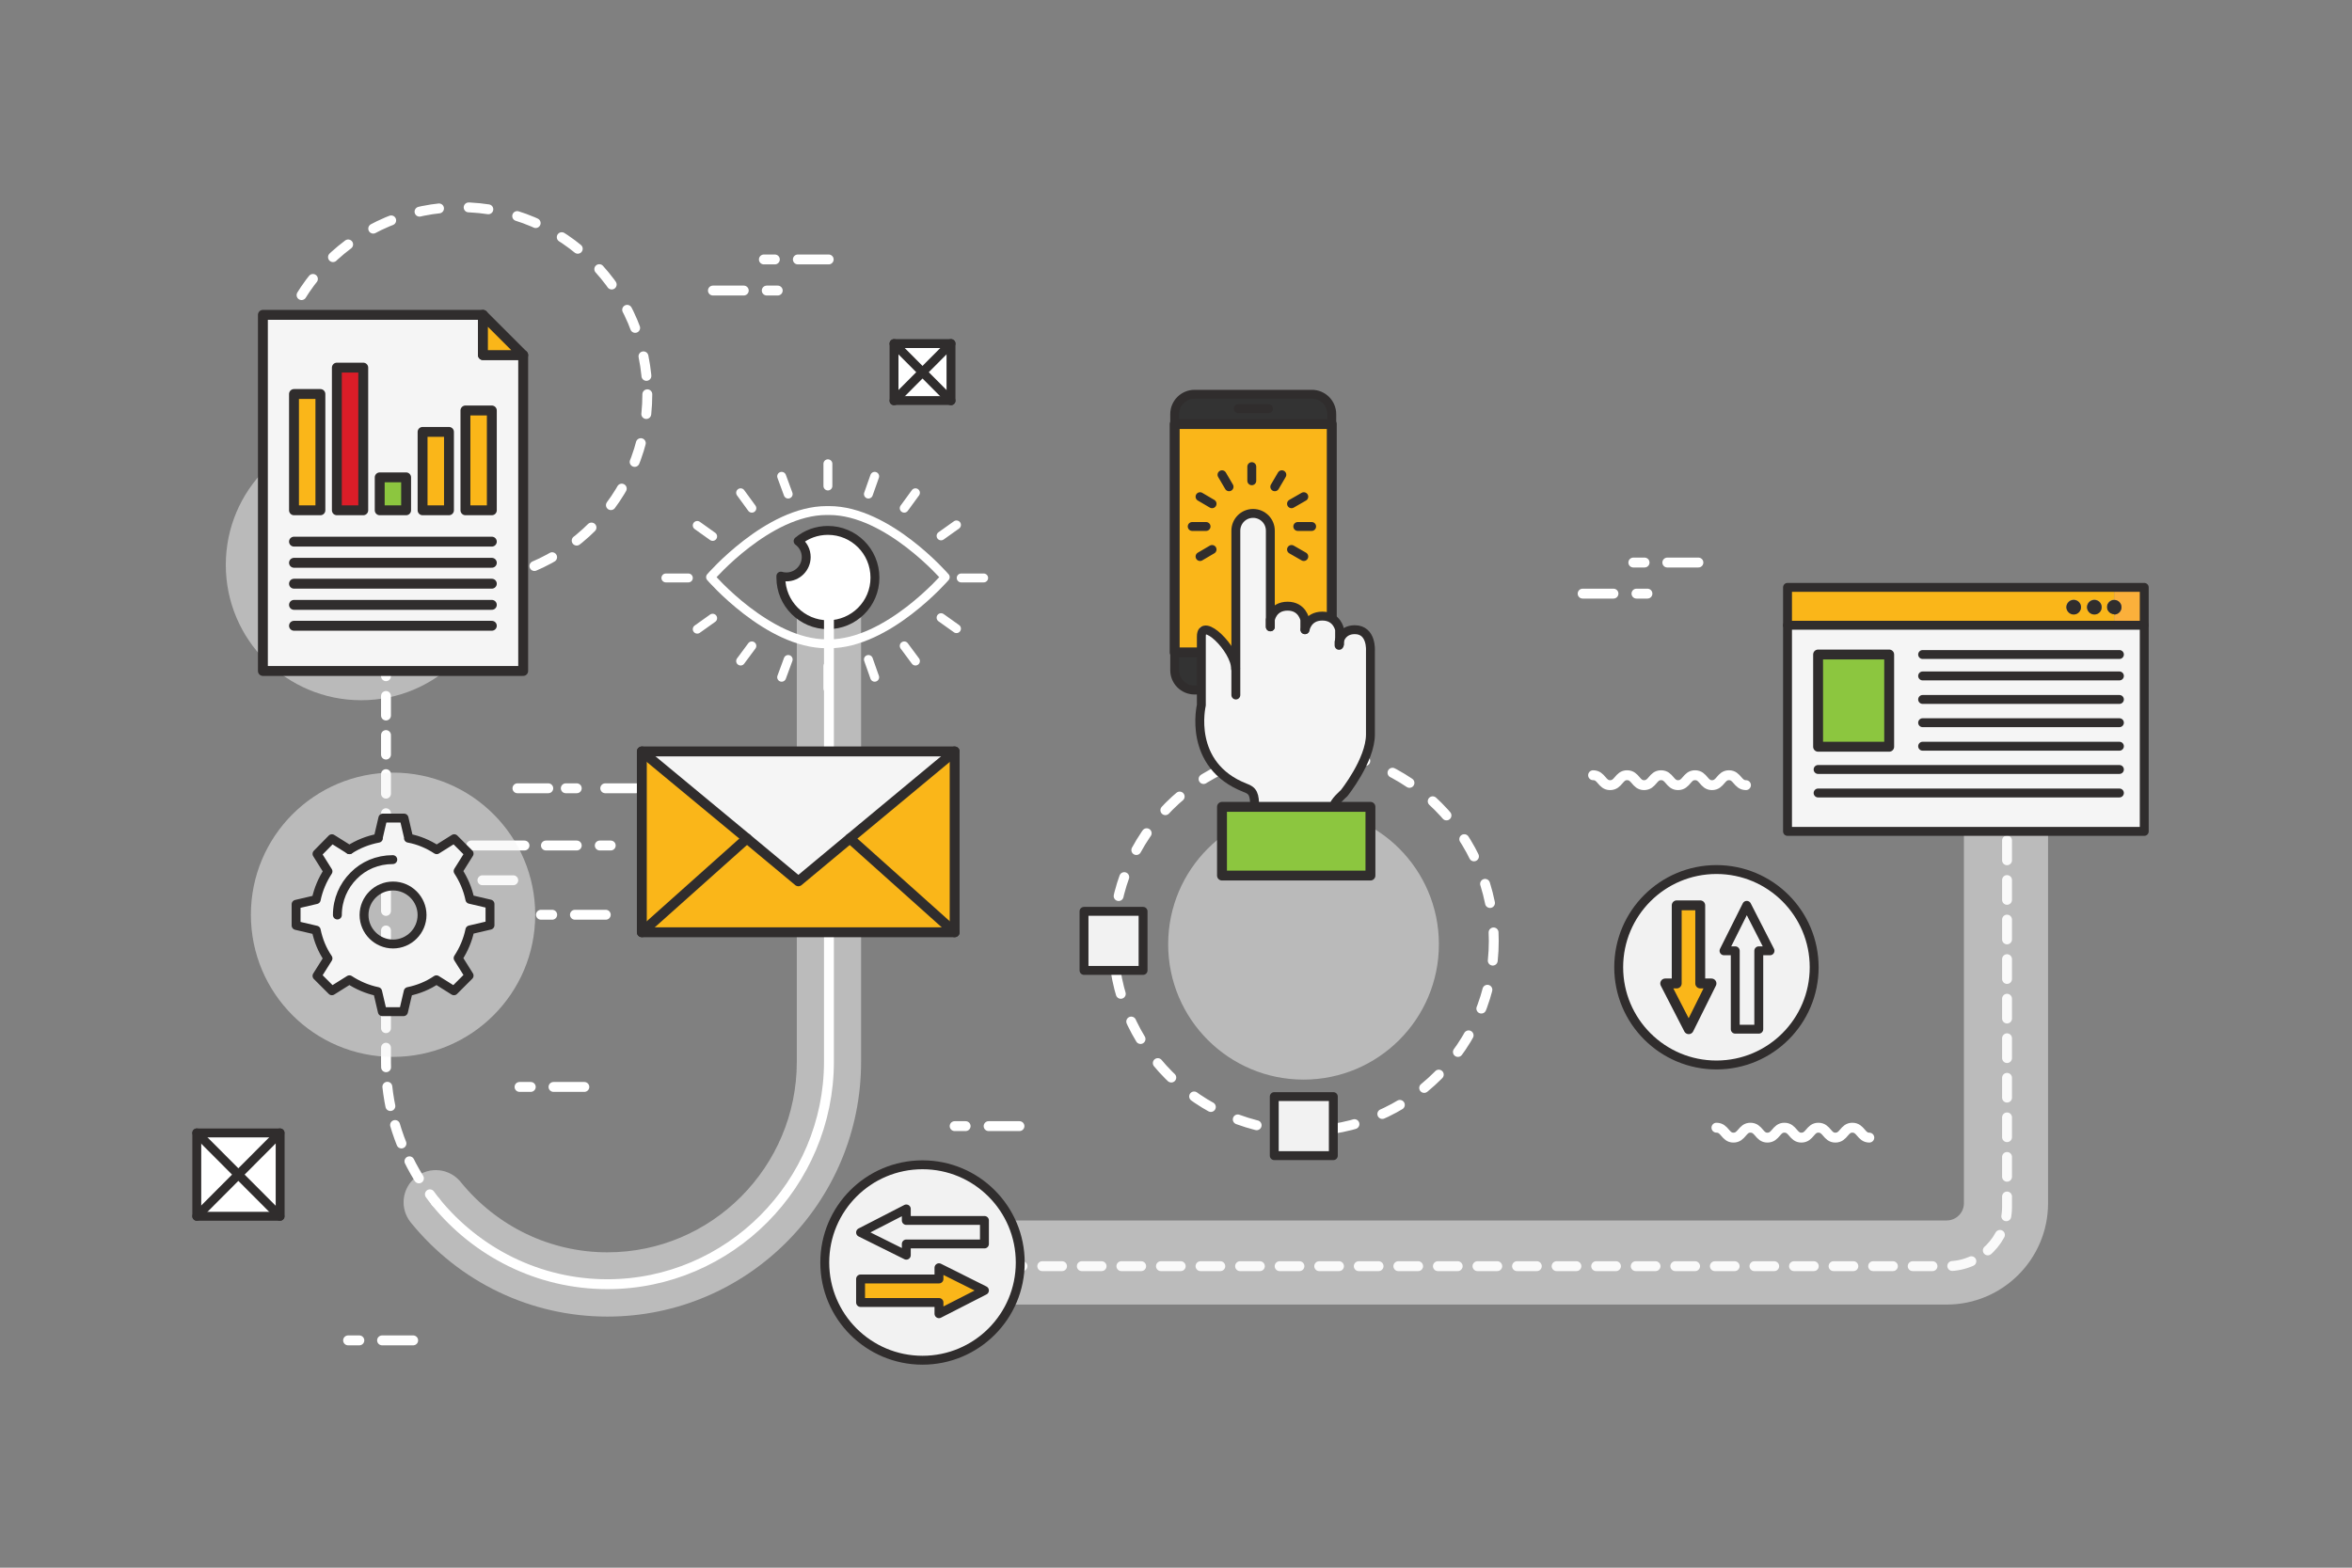 <?xml version="1.0" encoding="utf-8"?>
<!-- Generator: Adobe Illustrator 19.2.1, SVG Export Plug-In . SVG Version: 6.00 Build 0)  -->
<svg version="1.1" id="Layer_1" xmlns="http://www.w3.org/2000/svg" xmlns:xlink="http://www.w3.org/1999/xlink" x="0px" y="0px"
	 viewBox="0 0 900 600" style="enable-background:new 0 0 900 600;" xml:space="preserve">
<rect x="0" y="0" width="900" height="600" fill="#808080" stroke="none"/>
<style type="text/css">
	.st0{fill:#FAB619;}
	.st1{fill:#8CC63F;}
	.st2{fill:none;stroke:#FFFFFF;stroke-width:3.751;stroke-linecap:round;stroke-linejoin:round;stroke-miterlimit:10;}
	.st3{fill:none;stroke:#FFFFFF;stroke-width:3.376;stroke-linecap:round;stroke-linejoin:round;stroke-miterlimit:10;}
	.st4{fill:#302D2D;stroke:#FFFFFF;stroke-width:1.875;stroke-miterlimit:10;}
	
		.st5{fill:none;stroke:#FFFFFF;stroke-width:3.751;stroke-linecap:round;stroke-linejoin:round;stroke-miterlimit:10;stroke-dasharray:7.502;}
	.st6{opacity:0.5;fill:none;stroke:#8CC63F;stroke-width:31.883;stroke-linecap:round;stroke-miterlimit:10;}
	.st7{fill:#DC1D28;}
	.st8{fill:#E6E6E6;}
	.st9{fill:#F5F5F5;}
	.st10{fill:none;stroke:#302D2D;stroke-width:3.376;stroke-linecap:round;stroke-linejoin:round;stroke-miterlimit:10;}
	.st11{fill:none;stroke:#302D2D;stroke-width:3.751;stroke-linecap:round;stroke-linejoin:round;stroke-miterlimit:10;}
	.st12{fill:#8CC63F;stroke:#302D2D;stroke-width:3.751;stroke-linecap:round;stroke-linejoin:round;stroke-miterlimit:10;}
	.st13{fill:#C1272D;stroke:#302D2D;stroke-width:3.751;stroke-linecap:round;stroke-linejoin:round;stroke-miterlimit:10;}
	.st14{fill:#FAB619;stroke:#302D2D;stroke-width:3.751;stroke-linecap:round;stroke-linejoin:round;stroke-miterlimit:10;}
	.st15{fill:#F5F5F5;stroke:#302D2D;stroke-width:3.751;stroke-linecap:round;stroke-linejoin:round;stroke-miterlimit:10;}
	.st16{fill:none;stroke:#302D2D;stroke-width:3.376;stroke-miterlimit:10;}
	.st17{fill:#FFFFFF;stroke:#302D2D;stroke-width:3.376;stroke-linecap:round;stroke-linejoin:round;stroke-miterlimit:10;}
	.st18{fill:#80CA8B;stroke:#302D2D;stroke-width:3.751;stroke-linecap:round;stroke-linejoin:round;stroke-miterlimit:10;}
	
		.st19{fill:none;stroke:#FFFFFF;stroke-width:3.785;stroke-linecap:round;stroke-linejoin:round;stroke-miterlimit:10;stroke-dasharray:7.57;}
	.st20{opacity:0.5;}
	
		.st21{fill:none;stroke:#FFFFFF;stroke-width:3.785;stroke-linecap:round;stroke-linejoin:round;stroke-miterlimit:10;stroke-dasharray:7.57,11.355;}
	.st22{opacity:0.5;fill:#F5F5F5;}
	.st23{fill:none;stroke:#FFFFFF;stroke-width:3.785;stroke-linecap:round;stroke-linejoin:round;}
	.st24{fill:none;stroke:#FFFFFF;stroke-width:3.785;stroke-linecap:round;stroke-linejoin:round;stroke-dasharray:7.479,7.479;}
	.st25{fill:#FBB03B;}
	.st26{fill:#302D2D;}
	.st27{fill:none;stroke:#302D2D;stroke-width:3.406;stroke-linecap:round;stroke-linejoin:round;stroke-miterlimit:10;}
	.st28{fill:none;stroke:#302D2D;stroke-width:3.785;stroke-linecap:round;stroke-linejoin:round;stroke-miterlimit:10;}
	.st29{fill:#F2F2F2;stroke:#302D2D;stroke-width:3.406;stroke-linecap:round;stroke-linejoin:round;stroke-miterlimit:10;}
	.st30{fill:#FAB619;stroke:#302D2D;stroke-width:3.785;stroke-linecap:round;stroke-linejoin:round;stroke-miterlimit:10;}
	.st31{fill:none;stroke:#FFFFFF;stroke-width:3.785;stroke-linecap:round;stroke-linejoin:round;stroke-miterlimit:10;}
	.st32{fill:none;stroke:#FFFFFF;stroke-width:3.406;stroke-linecap:round;stroke-linejoin:round;stroke-miterlimit:10;}
	.st33{fill:#FFFFFF;stroke:#302D2D;stroke-width:3.406;stroke-linecap:round;stroke-linejoin:round;stroke-miterlimit:10;}
	.st34{fill:#333333;stroke:#302D2D;stroke-width:3.406;stroke-linecap:round;stroke-linejoin:round;stroke-miterlimit:10;}
	.st35{fill:#BF272E;stroke:#302D2D;stroke-width:1.893;stroke-miterlimit:10;}
	.st36{fill:#8CC63F;stroke:#302D2D;stroke-width:3.785;stroke-linecap:round;stroke-linejoin:round;stroke-miterlimit:10;}
	.st37{fill:#FAB619;stroke:#302D2D;stroke-width:3.406;stroke-linecap:round;stroke-linejoin:round;stroke-miterlimit:10;}
	.st38{fill:#F5F5F5;stroke:#302D2D;stroke-width:3.785;stroke-linecap:round;stroke-linejoin:round;stroke-miterlimit:10;}
	.st39{fill:#DC1D28;stroke:#302D2D;stroke-width:3.785;stroke-linecap:round;stroke-linejoin:round;stroke-miterlimit:10;}
	.st40{fill:none;stroke:#302D2D;stroke-width:3.406;stroke-miterlimit:10;}
</style>
<path class="st19" d="M353.4,484.6h391.9c12.5,0,22.7-10.2,22.7-22.7V310.5"/>
<g class="st20">
	<path class="st9" d="M744.9,499.3H353c-8.9,0-16.1-7.2-16.1-16.1s7.2-16.1,16.1-16.1h391.9c3.7,0,6.6-3,6.6-6.6V309.1
		c0-8.9,7.2-16.1,16.1-16.1c8.9,0,16.1,7.2,16.1,16.1v151.4C783.7,481.9,766.3,499.3,744.9,499.3z"/>
</g>
<circle class="st21" cx="176.1" cy="150.9" r="71.6"/>
<circle class="st22" cx="498.8" cy="361.4" r="51.8"/>
<circle class="st22" cx="138.2" cy="216.2" r="51.8"/>
<g class="st20">
	<path class="st9" d="M232.4,503.9c-29.2,0-56.6-13.1-75.2-36c-4.3-5.3-3.5-13,1.8-17.3c5.3-4.3,13-3.5,17.3,1.8
		c13.9,17.1,34.4,26.9,56.1,26.9c40,0,72.5-32.7,72.5-72.9V228.5c0-6.8,5.5-12.3,12.3-12.3s12.3,5.5,12.3,12.3v177.9
		C329.5,460.2,286,503.9,232.4,503.9z"/>
</g>
<g>
	<path class="st23" d="M166.8,460.1c-0.8-1-1.6-2-2.3-3"/>
	<path class="st24" d="M160.3,451c-8-13-12.6-28.2-12.6-44.5V262.6"/>
	<line class="st23" x1="147.7" y1="258.8" x2="147.7" y2="255"/>
</g>
<g id="XMLID_6_">
	<g>
		<path class="st9" d="M820.5,239.3v78.8H684v-78.8H809H820.5z M723,285.9v-35.3h-27.2v35.3H723z"/>
		<path class="st25" d="M820.5,224.8v14.6H809v-4.2c1.5,0,2.8-1.3,2.8-2.8s-1.3-2.8-2.8-2.8v-4.8H820.5z"/>
		<path class="st26" d="M809,229.6c1.5,0,2.8,1.2,2.8,2.8s-1.3,2.8-2.8,2.8c-1.5,0-2.8-1.3-2.8-2.8S807.5,229.6,809,229.6z"/>
		<path class="st0" d="M809,235.1v4.2H684v-14.6H809v4.8c-1.5,0-2.8,1.2-2.8,2.8S807.5,235.1,809,235.1z M804.2,232.3
			c0-1.5-1.2-2.8-2.8-2.8c-1.5,0-2.8,1.2-2.8,2.8s1.2,2.8,2.8,2.8C803,235.1,804.2,233.9,804.2,232.3z M796.3,232.3
			c0-1.5-1.3-2.8-2.8-2.8c-1.5,0-2.8,1.2-2.8,2.8s1.3,2.8,2.8,2.8C795.1,235.1,796.3,233.9,796.3,232.3z"/>
		<path class="st26" d="M801.4,229.6c1.5,0,2.8,1.2,2.8,2.8s-1.2,2.8-2.8,2.8c-1.5,0-2.8-1.3-2.8-2.8S799.9,229.6,801.4,229.6z"/>
		<path class="st26" d="M793.5,229.6c1.5,0,2.8,1.2,2.8,2.8s-1.3,2.8-2.8,2.8c-1.5,0-2.8-1.3-2.8-2.8S792,229.6,793.5,229.6z"/>
		<rect x="695.7" y="250.5" class="st1" width="27.2" height="35.3"/>
	</g>
	<g>
		<polygon class="st27" points="820.5,239.3 820.5,318.2 684,318.2 684,239.3 684,224.8 809,224.8 820.5,224.8 		"/>
		<polyline class="st27" points="684,239.3 809,239.3 820.5,239.3 		"/>
		<rect x="695.7" y="250.5" class="st28" width="27.2" height="35.3"/>
		<line class="st27" x1="735.7" y1="250.5" x2="811" y2="250.5"/>
		<line class="st27" x1="735.7" y1="258.7" x2="811" y2="258.7"/>
		<line class="st27" x1="735.7" y1="267.7" x2="811" y2="267.7"/>
		<line class="st27" x1="735.7" y1="276.6" x2="811" y2="276.6"/>
		<line class="st27" x1="735.7" y1="285.6" x2="811" y2="285.6"/>
		<line class="st27" x1="695.7" y1="294.5" x2="811" y2="294.5"/>
		<line class="st27" x1="695.7" y1="303.5" x2="811" y2="303.5"/>
	</g>
</g>
<g>
	<circle class="st29" cx="656.8" cy="370.2" r="37.4"/>
	<g>
		<polygon class="st30" points="637.2,376.4 646.2,393.9 654.9,376.4 650.6,376.4 650.6,346.5 641.6,346.5 641.6,376.4 		"/>
	</g>
	<g>
		<polygon class="st27" points="677.3,363.9 668.4,346.5 659.7,363.9 664,363.9 664,393.9 673,393.9 673,363.9 		"/>
	</g>
</g>
<path class="st31" d="M656.8,431.6c3.3,0,3.3,3.8,6.5,3.8c3.3,0,3.3-3.8,6.5-3.8c3.3,0,3.3,3.8,6.5,3.8c3.3,0,3.3-3.8,6.5-3.8
	c3.3,0,3.3,3.8,6.5,3.8c3.3,0,3.3-3.8,6.5-3.8c3.3,0,3.3,3.8,6.5,3.8c3.3,0,3.3-3.8,6.5-3.8c3.3,0,3.3,3.8,6.5,3.8"/>
<path class="st31" d="M609.6,296.7c3.3,0,3.3,3.8,6.5,3.8c3.3,0,3.3-3.8,6.5-3.8c3.3,0,3.3,3.8,6.5,3.8c3.3,0,3.3-3.8,6.5-3.8
	c3.3,0,3.3,3.8,6.5,3.8c3.3,0,3.3-3.8,6.5-3.8c3.3,0,3.3,3.8,6.5,3.8c3.3,0,3.3-3.8,6.5-3.8s3.3,3.8,6.5,3.8"/>
<line class="st31" x1="369.5" y1="431" x2="365.3" y2="431"/>
<line class="st31" x1="390.1" y1="431" x2="378.3" y2="431"/>
<line class="st31" x1="293.4" y1="111.2" x2="297.6" y2="111.2"/>
<line class="st31" x1="272.8" y1="111.2" x2="284.6" y2="111.2"/>
<line class="st31" x1="296.5" y1="99.3" x2="292.3" y2="99.3"/>
<line class="st31" x1="317.1" y1="99.3" x2="305.3" y2="99.3"/>
<line class="st31" x1="626.2" y1="227.2" x2="630.4" y2="227.2"/>
<line class="st31" x1="605.6" y1="227.2" x2="617.4" y2="227.2"/>
<line class="st31" x1="629.3" y1="215.3" x2="625" y2="215.3"/>
<line class="st31" x1="649.9" y1="215.3" x2="638" y2="215.3"/>
<g>
	<line class="st31" x1="203.1" y1="416" x2="198.8" y2="416"/>
	<line class="st31" x1="223.6" y1="416" x2="211.8" y2="416"/>
</g>
<g>
	<line class="st31" x1="137.5" y1="513" x2="133.2" y2="513"/>
	<line class="st31" x1="158.1" y1="513" x2="146.2" y2="513"/>
</g>
<circle class="st21" cx="498.8" cy="360.1" r="72.8"/>
<rect x="414.8" y="348.8" class="st29" width="22.6" height="22.6"/>
<rect x="487.6" y="419.7" class="st29" width="22.6" height="22.6"/>
<rect x="487.6" y="276" class="st29" width="22.6" height="22.6"/>
<path class="st32" d="M317.3,195.4c-0.2,0-0.3,0-0.5,0c-0.2,0-0.3,0-0.5,0c-22.4,0-44.4,25.5-44.4,25.5s22,25.5,44.4,25.5
	c0.2,0,0.3,0,0.5,0c0.2,0,0.3,0,0.5,0c22.4,0,44.4-25.5,44.4-25.5S339.7,195.4,317.3,195.4z"/>
<path class="st33" d="M316.8,203c-4.3,0-8.3,1.5-11.4,4.1c1.9,1.4,3.1,3.6,3.1,6.1c0,4.2-3.4,7.6-7.6,7.6c-0.7,0-1.4-0.1-2.1-0.3
	c0,0.2,0,0.4,0,0.6c0,9.9,8.1,18,18,18c9.9,0,18-8,18-18C334.8,211,326.7,203,316.8,203z"/>
<g>
	<g>
		<line class="st32" x1="316.8" y1="186" x2="316.8" y2="177.5"/>
	</g>
	<g>
		<line class="st32" x1="316.8" y1="263.5" x2="316.8" y2="254.9"/>
	</g>
</g>
<g>
	<g>
		<line class="st32" x1="263.4" y1="221.2" x2="254.8" y2="221.2"/>
	</g>
	<g>
		<line class="st32" x1="376.4" y1="221.2" x2="367.8" y2="221.2"/>
	</g>
</g>
<line class="st32" x1="346" y1="194.5" x2="350.3" y2="188.6"/>
<line class="st32" x1="360.1" y1="205.1" x2="366" y2="200.9"/>
<line class="st32" x1="272.7" y1="205.3" x2="266.8" y2="201.1"/>
<line class="st32" x1="360.1" y1="236.4" x2="366" y2="240.6"/>
<line class="st32" x1="332.3" y1="252.4" x2="334.7" y2="259.2"/>
<line class="st32" x1="301.6" y1="252.4" x2="299.1" y2="259.2"/>
<line class="st32" x1="332.3" y1="189.1" x2="334.7" y2="182.3"/>
<line class="st32" x1="301.6" y1="189.1" x2="299.1" y2="182.3"/>
<line class="st32" x1="272.7" y1="236.6" x2="266.8" y2="240.8"/>
<path class="st31" d="M317.2,228.4v177.9c0,46.8-38.1,85.2-84.8,85.2c-26.4,0-50.1-12.3-65.7-31.5"/>
<line class="st32" x1="287.7" y1="194.5" x2="283.4" y2="188.6"/>
<line class="st32" x1="346" y1="247.2" x2="350.3" y2="253"/>
<line class="st32" x1="287.7" y1="247.2" x2="283.4" y2="253"/>
<g>
	<path class="st34" d="M509.6,256.5c0,4.2-3.4,7.6-7.6,7.6h-44.9c-4.2,0-7.6-3.4-7.6-7.6v-98c0-4.2,3.4-7.6,7.6-7.6h44.9
		c4.2,0,7.6,3.4,7.6,7.6V256.5z"/>
	<rect x="449.5" y="162.3" class="st30" width="60.1" height="87.4"/>
	<line class="st27" x1="473.8" y1="156.4" x2="485.4" y2="156.4"/>
	<circle class="st35" cx="479.4" cy="256.5" r="3.3"/>
	<path class="st9" d="M525.5,249.4c0.1-1,0.1-4.9-2.2-7.3c-1.2-1.3-2.9-2-4.9-2c-1.9,0-3.5,0.6-4.7,1.6l-0.1-0.9
		c-0.6-2.7-3-5.9-7.7-5.9c-2.5,0-4.3,0.9-5.6,2.1l0,0c-0.6-2.7-3-5.9-7.7-5.9c-2.4,0-4.2,0.8-5.5,2l0-29.6l0-0.1l0-0.1
		c-0.1-4.2-3.5-7.6-7.8-7.6c-4.2,0-7.7,3.4-7.8,7.6v46c-1.5-2.5-3.4-4.8-5.3-6.5c-1.6-1.4-3.2-2.3-4.4-2.5l-2.5-0.4l-0.7,2.5
		c-0.1,0.4-0.2,0.9-0.2,1.5V270c-0.5,2.1-4.7,24.1,17.6,32.8c2.2,0.7,2.8,1.2,2.8,6.4v2.8h29.8l3.3,0.1l-0.5-3.3
		c0-0.3,0.7-1.8,3.4-4.1l0.4-0.4c1.7-2.2,10.3-13.6,10.3-23L525.5,249.4z"/>
	<g>
		<path class="st27" d="M499.3,241v-3.8c0,0-0.9-5.2-6.6-5.2c-5.8,0-6.6,5.2-6.6,5.2v2.7"/>
		<path class="st27" d="M512.6,246.5V241c0,0-0.9-5.2-6.6-5.2c-5.8,0-6.6,5.2-6.6,5.2l0,0"/>
		<path class="st27" d="M480.1,309c0-5-0.6-6.4-3.7-7.5c-22.2-8.7-16.7-31.6-16.7-31.6v-24.6v-1.7c0-7.9,13.1,4.8,13.1,12.3"/>
		<path class="st27" d="M486.1,239.9v-36.7c0,0,0,0,0,0c0,0,0-0.1,0-0.1c0-3.7-3-6.6-6.6-6.6c-3.7,0-6.6,3-6.6,6.6c0,0,0,0.1,0,0.1
			c0,0,0,0,0,0V266"/>
		<path class="st27" d="M512.4,247v-1.3c0,0,0.8-4.7,6-4.7c6.6,0,6,8.1,6,8.1v12.8h0v11.2v8c0,9.9-10.1,22.5-10.1,22.5
			s-4.2,3.6-3.9,5.2"/>
	</g>
	<g>
		<line class="st27" x1="479" y1="184" x2="479" y2="178.6"/>
		<line class="st27" x1="470.3" y1="186.3" x2="467.6" y2="181.7"/>
		<line class="st27" x1="463.8" y1="192.8" x2="459.2" y2="190.1"/>
		<line class="st27" x1="461.5" y1="201.5" x2="456.2" y2="201.5"/>
		<line class="st27" x1="463.8" y1="210.3" x2="459.2" y2="213"/>
		<line class="st27" x1="494.2" y1="210.3" x2="498.9" y2="213"/>
		<line class="st27" x1="496.6" y1="201.5" x2="501.9" y2="201.5"/>
		<line class="st27" x1="494.2" y1="192.8" x2="498.9" y2="190.1"/>
		<line class="st27" x1="487.8" y1="186.3" x2="490.5" y2="181.7"/>
	</g>
	<rect x="467.6" y="308.8" class="st36" width="56.8" height="26.3"/>
</g>
<g>
	<line class="st31" x1="216.5" y1="301.7" x2="220.7" y2="301.7"/>
	<line class="st31" x1="198" y1="301.7" x2="209.8" y2="301.7"/>
	<line class="st31" x1="231.6" y1="301.7" x2="243.4" y2="301.7"/>
	<line class="st31" x1="229.5" y1="323.6" x2="233.7" y2="323.6"/>
	<line class="st31" x1="180.3" y1="323.6" x2="200.7" y2="323.6"/>
	<line class="st31" x1="208.9" y1="323.6" x2="220.7" y2="323.6"/>
	<line class="st31" x1="211.3" y1="350.1" x2="207" y2="350.1"/>
	<line class="st31" x1="231.8" y1="350.1" x2="220" y2="350.1"/>
	<line class="st31" x1="196.4" y1="336.9" x2="184.6" y2="336.9"/>
	<g id="XMLID_5_">
		<g>
			<polygon class="st0" points="365.3,287.6 365.3,356.8 325.2,320.9 			"/>
			<polygon class="st9" points="365.3,287.6 325.2,320.9 305.5,337.3 285.8,320.9 245.6,287.6 			"/>
			<polygon class="st0" points="365.3,356.8 245.6,356.8 285.8,320.9 305.5,337.3 325.2,320.9 			"/>
			<polygon class="st0" points="285.8,320.9 245.6,356.8 245.6,287.6 			"/>
		</g>
		<g>
			<rect x="245.6" y="287.6" class="st28" width="119.7" height="69.2"/>
			<polyline class="st28" points="245.6,287.6 285.8,320.9 305.5,337.3 325.2,320.9 365.3,287.6 			"/>
			<line class="st28" x1="285.8" y1="320.9" x2="245.6" y2="356.8"/>
			<line class="st28" x1="325.2" y1="320.9" x2="365.3" y2="356.8"/>
		</g>
	</g>
</g>
<g>
	<circle class="st29" cx="353" cy="483.2" r="37.4"/>
	<g>
		<polygon class="st37" points="359.3,502.8 376.7,493.9 359.3,485.2 359.3,489.5 329.3,489.5 329.3,498.5 359.3,498.5 		"/>
	</g>
	<g>
		<polygon class="st27" points="346.8,462.7 329.3,471.7 346.8,480.4 346.8,476.1 376.7,476.1 376.7,467.1 346.8,467.1 		"/>
	</g>
</g>
<g>
	<polygon class="st38" points="184.8,120.5 100.6,120.5 100.6,256.8 200.2,256.8 200.2,135.9 184.8,135.9 	"/>
	<polygon class="st30" points="184.8,120.5 200.2,135.9 184.8,135.9 	"/>
	<rect x="112.5" y="150.8" class="st30" width="10.1" height="44.5"/>
	<rect x="128.9" y="140.7" class="st39" width="10.1" height="54.6"/>
	<rect x="145.3" y="182.7" class="st36" width="10.1" height="12.6"/>
	<rect x="161.7" y="165.3" class="st30" width="10.1" height="30"/>
	<rect x="178.1" y="157.1" class="st30" width="10.1" height="38.2"/>
	<g>
		<line class="st28" x1="112.5" y1="207.3" x2="188.2" y2="207.3"/>
		<line class="st28" x1="112.5" y1="215.4" x2="188.2" y2="215.4"/>
		<line class="st28" x1="112.5" y1="223.4" x2="188.2" y2="223.4"/>
		<line class="st28" x1="112.5" y1="231.5" x2="188.2" y2="231.5"/>
		<line class="st28" x1="112.5" y1="239.5" x2="188.2" y2="239.5"/>
	</g>
</g>
<g>
	<circle class="st22" cx="150.4" cy="350.1" r="54.4"/>
	<g id="XMLID_4_">
		<g>
			<path class="st9" d="M133.7,325.2c3.2-2.1,6.9-3.7,10.8-4.4h-0.1l1.8-7.7h8.1l1.8,7.7h-0.1c3.9,0.8,7.6,2.3,10.8,4.4l6.7-4.2
				l5.7,5.7l-4.2,6.7c2.1,3.2,3.7,6.9,4.5,10.8l7.7,1.8v8.1l-7.7,1.8c-0.8,3.9-2.3,7.6-4.5,10.8l4.2,6.7l-5.8,5.8l-6.7-4.2
				c-3.2,2.1-6.9,3.7-10.8,4.5l-1.8,7.7h-8.1l-1.8-7.7c-3.9-0.8-7.6-2.3-10.8-4.5l-6.7,4.2l-5.7-5.7l4.2-6.7
				c-2.1-3.2-3.7-6.9-4.5-10.8l-7.7-1.8v-8.1l7.7-1.8c0.8-3.9,2.3-7.6,4.5-10.8l-4.2-6.7l5.7-5.8L133.7,325.2z M161.5,350.2
				c0-6.1-5-11.1-11.1-11.1s-11.1,5-11.1,11.1c0,6.1,5,11.1,11.1,11.1S161.5,356.3,161.5,350.2z"/>
		</g>
		<g>
			<path class="st27" d="M133.7,325.2C133.7,325.3,133.7,325.3,133.7,325.2"/>
			<path class="st27" d="M133.7,325.2l-6.7-4.2l-5.7,5.8l4.2,6.7c-2.1,3.2-3.7,6.9-4.5,10.8l-7.7,1.8v8.1l7.7,1.8
				c0.8,3.9,2.3,7.6,4.5,10.8l-4.2,6.7l5.7,5.7l6.7-4.2c3.2,2.1,6.9,3.7,10.8,4.5l1.8,7.7h8.1l1.8-7.7c3.9-0.8,7.6-2.3,10.8-4.5
				l6.7,4.2l5.8-5.8l-4.2-6.7c2.1-3.2,3.7-6.9,4.5-10.8l7.7-1.8v-8.1l-7.7-1.8c-0.8-3.9-2.4-7.6-4.5-10.8l4.2-6.7l-5.7-5.7l-6.7,4.2
				c-3.2-2.1-6.9-3.7-10.8-4.4h0.1l-1.8-7.7h-8.1l-1.8,7.7h0.1C140.6,321.6,137,323.1,133.7,325.2z"/>
			<path class="st40" d="M139.3,350.2c0-6.1,5-11.1,11.1-11.1s11.1,5,11.1,11.1c0,6.1-5,11.1-11.1,11.1S139.3,356.3,139.3,350.2z"/>
			<path class="st27" d="M129.1,350.2c0-5.9,2.4-11.2,6.2-15c3.8-3.9,9.1-6.2,15-6.2"/>
		</g>
	</g>
</g>
<g>
	<rect x="75.3" y="433.6" class="st33" width="31.9" height="31.9"/>
	<line class="st33" x1="75.3" y1="433.6" x2="107.1" y2="465.5"/>
	<line class="st33" x1="75.3" y1="465.5" x2="107.1" y2="433.6"/>
</g>
<rect x="342.1" y="131.5" class="st33" width="21.8" height="21.8"/>
<line class="st33" x1="342.1" y1="131.5" x2="363.9" y2="153.4"/>
<line class="st33" x1="342.1" y1="153.4" x2="363.9" y2="131.5"/>
</svg>
